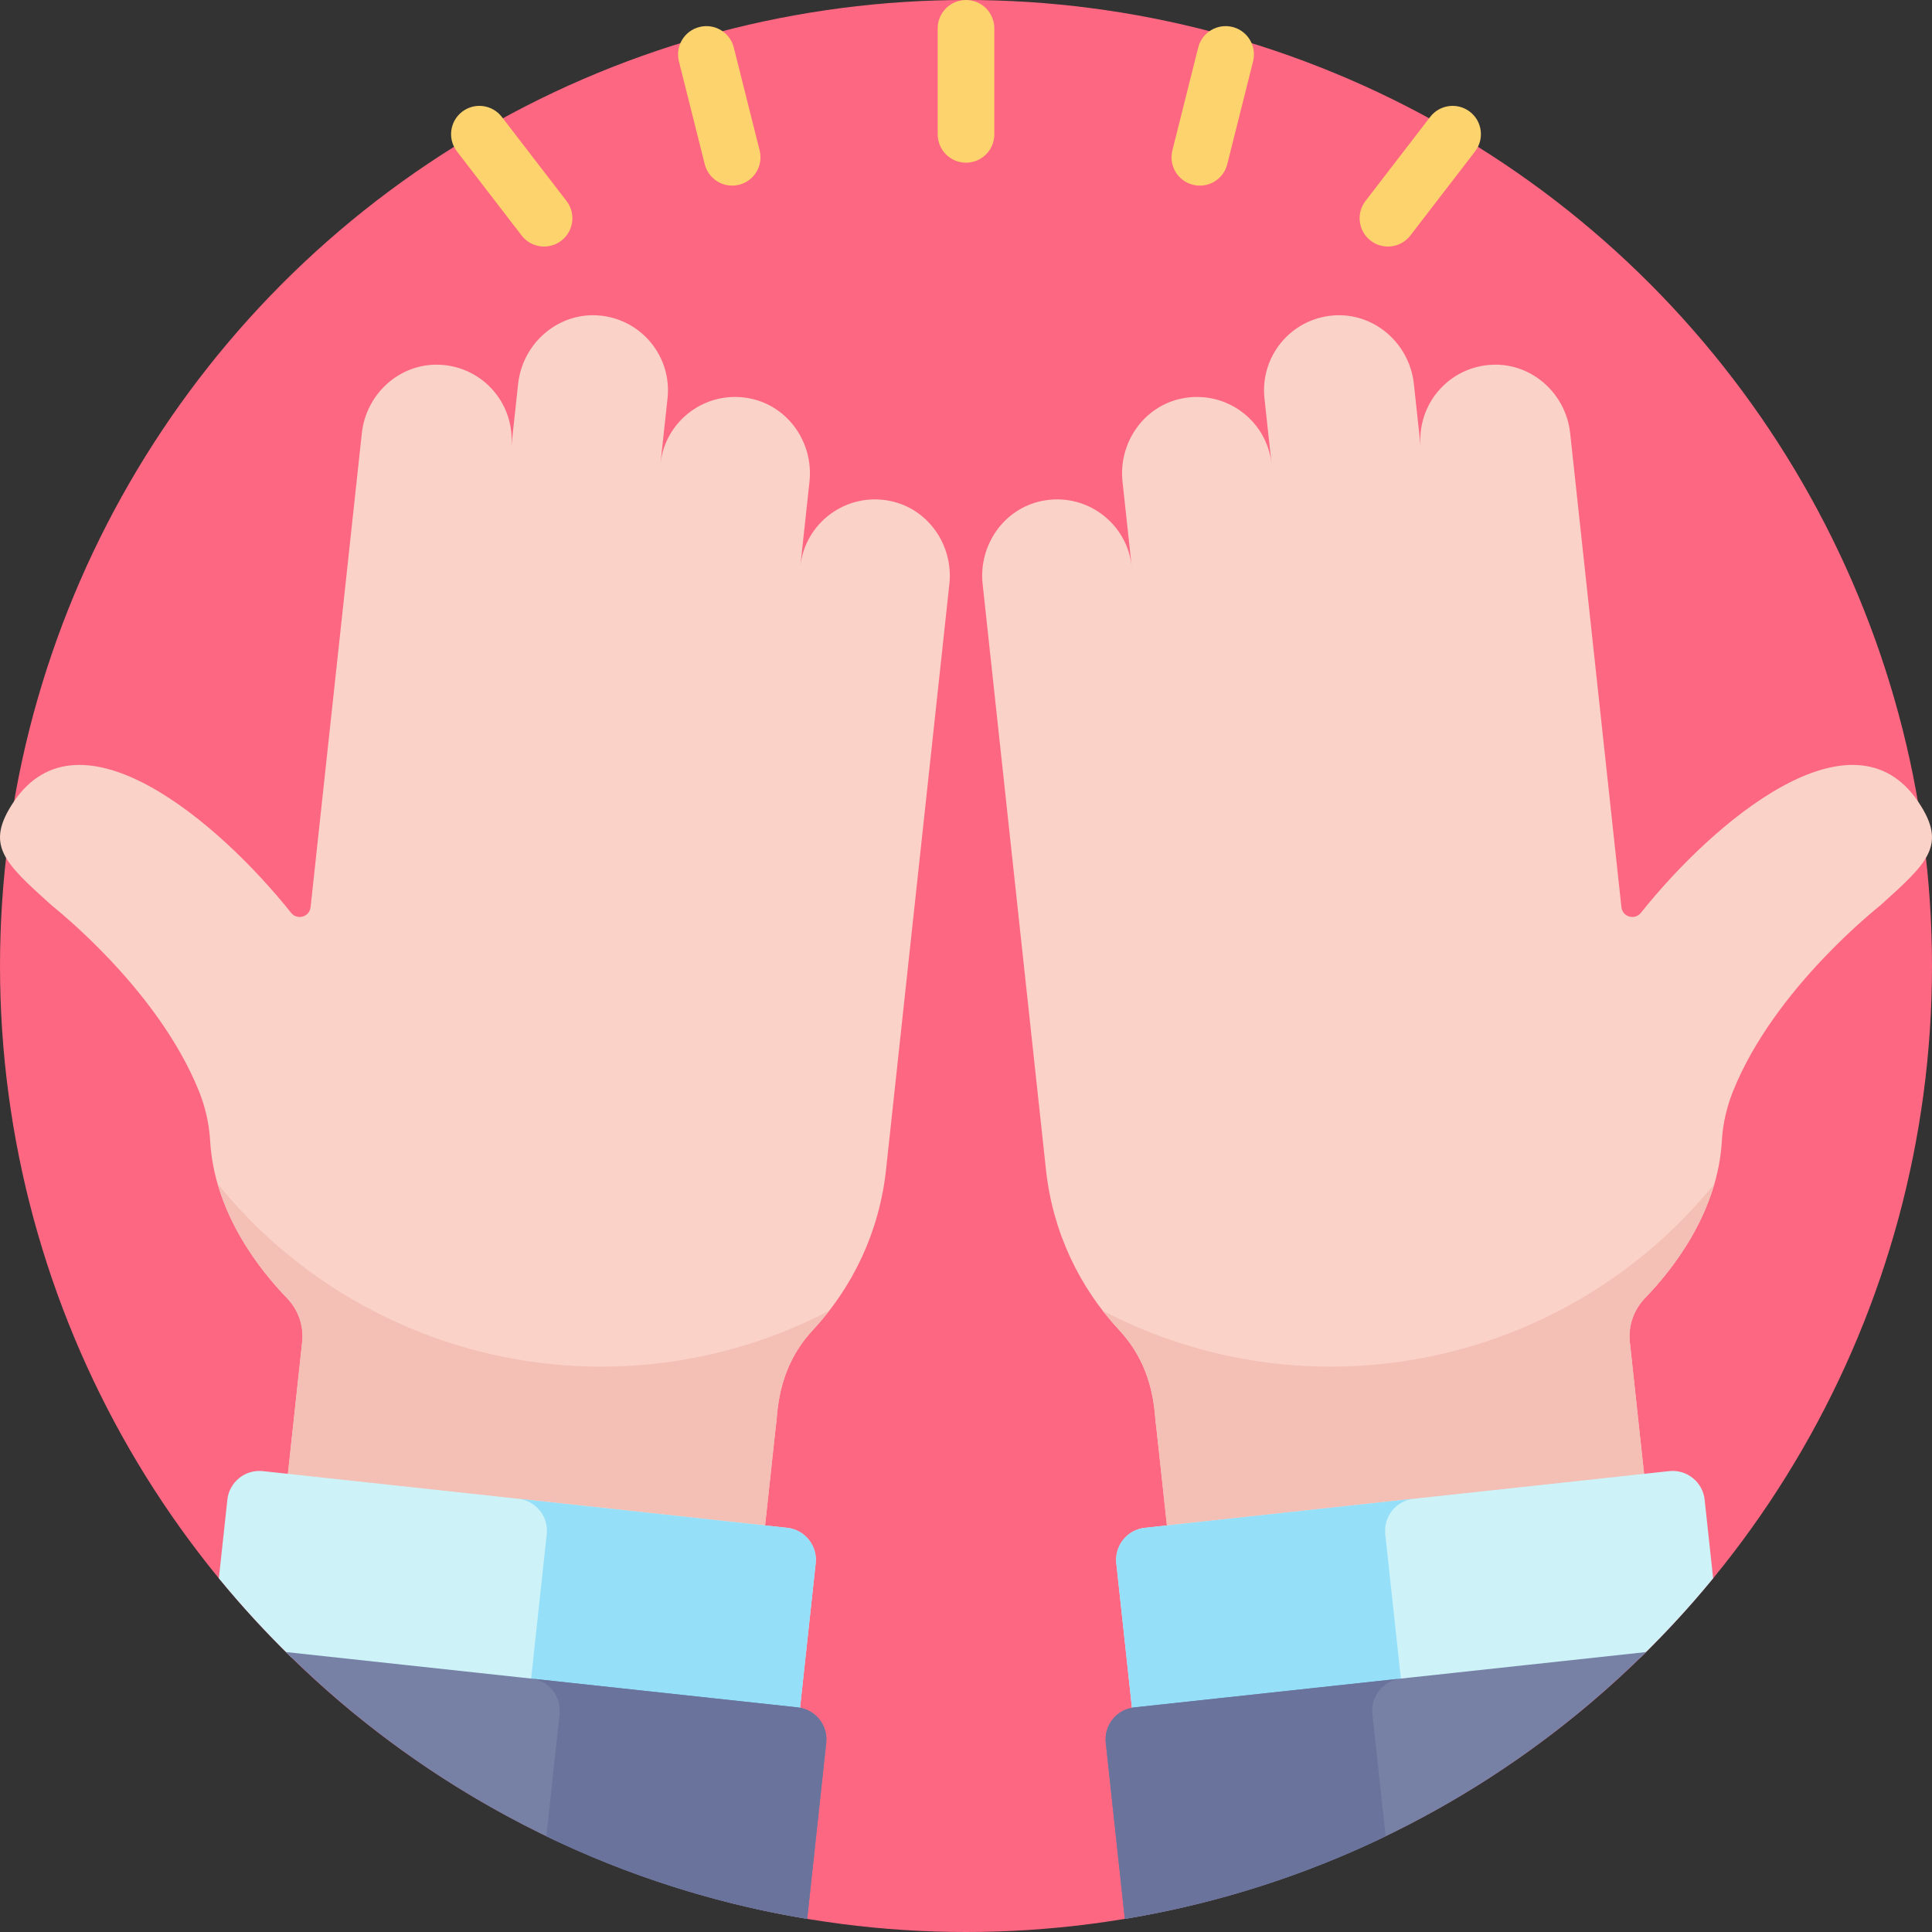 <?xml version="1.0" encoding="iso-8859-1"?>
<!-- Generator: Adobe Illustrator 19.0.0, SVG Export Plug-In . SVG Version: 6.00 Build 0)  -->
<svg version="1.1" id="Capa_1" xmlns="http://www.w3.org/2000/svg" xmlns:xlink="http://www.w3.org/1999/xlink" x="0px" y="0px"
	 viewBox="0 0 512 512" style="enable-background:new 0 0 512 512;" xml:space="preserve">
<rect x="0" y="0" width="512" height="512" fill="#333333" stroke="none"/>
<circle style="fill:#FE6782;" cx="256" cy="256" r="256"/>
<path style="fill:#FAD2C8;" d="M508.369,212.501c-17.351-25.871-54.067,5.017-73.502,29.396c-1.624,2.037-4.894,1.108-5.174-1.482
	c-3.232-29.888-13.907-128.607-13.583-125.614c-1.127-10.426-10.005-18.522-20.485-18.146c-11.67,0.419-20.335,10.612-19.102,22.015
	c-0.143-1.325-1.922-17.778-1.831-16.937c-1.167-10.793-10.617-19.018-21.436-18.129c-11.189,0.919-19.356,10.867-18.156,21.96
	c1.052,9.732,0.822,7.605,1.88,17.382c-1.246-11.526-12.108-19.683-23.739-17.351c-10.141,2.032-16.873,11.752-15.761,22.035
	l2.429,22.464c-1.246-11.525-12.105-19.681-23.737-17.352c-10.142,2.031-16.874,11.75-15.762,22.034l16.784,155.219
	c1.789,16.54,8.892,31.218,19.426,42.517c9.913,10.632,9.239,22.995,9.769,25.304l3.154,29.163l126.455-13.674l-4.071-37.649
	c-0.463-4.286,1.018-8.541,4.014-11.641c6.99-7.234,19.291-22.407,20.38-41.77c0.254-4.504,1.291-8.939,2.976-13.123
	c10.941-27.184,38.348-48.589,39.033-49.206C511.001,228.51,516.05,223.953,508.369,212.501z"/>
<path style="fill:#F4BFB5;" d="M292.246,347.352c54.995,28.723,122.853,14.762,162.091-33.642
	c-3.986,13.844-12.858,24.57-18.399,30.304c-2.995,3.1-4.477,7.356-4.014,11.641l4.071,37.649L309.54,406.978l-3.154-29.163
	c-0.53-2.31,0.143-14.672-9.769-25.304C295.083,350.864,293.63,349.138,292.246,347.352z"/>
<path style="fill:#CDF3F9;" d="M451.745,397.427c-0.506-4.684-4.714-8.071-9.398-7.565L303.4,404.887
	c-4.684,0.507-8.071,4.714-7.565,9.399l4.279,39.568l134.566-14.551c6.818-6.647,13.273-13.663,19.318-21.031L451.745,397.427z"/>
<path style="fill:#96DFF8;" d="M374.676,397.18l-71.276,7.707c-4.684,0.507-8.071,4.715-7.564,9.399l4.279,39.568l71.276-7.707
	l-4.279-39.568C366.605,401.894,369.992,397.686,374.676,397.18z"/>
<path style="fill:#7681A5;" d="M300.599,452.478c-4.681,0.506-8.066,4.711-7.559,9.392l5.046,46.667
	c53.441-8.84,101.294-34.221,138.119-70.722L300.599,452.478z"/>
<path style="fill:#69739B;" d="M371.249,444.838l-70.65,7.64c-4.681,0.506-8.066,4.711-7.559,9.392l5.046,46.667
	c24.368-4.031,47.581-11.487,69.11-21.885l-3.506-32.421C363.184,449.549,366.568,445.345,371.249,444.838z"/>
<path style="fill:#FAD2C8;" d="M3.631,212.501c17.351-25.871,54.067,5.017,73.502,29.396c1.624,2.037,4.894,1.108,5.174-1.482
	c3.232-29.888,13.907-128.607,13.583-125.614c1.127-10.426,10.005-18.522,20.485-18.146c11.67,0.419,20.335,10.612,19.102,22.015
	c0.143-1.325,1.922-17.778,1.831-16.937c1.167-10.793,10.617-19.018,21.436-18.129c11.189,0.919,19.356,10.867,18.157,21.96
	c-1.052,9.732-0.822,7.605-1.88,17.382c1.246-11.526,12.107-19.683,23.739-17.351c10.141,2.032,16.873,11.752,15.761,22.035
	l-2.429,22.464c1.246-11.525,12.105-19.681,23.737-17.352c10.142,2.031,16.874,11.75,15.762,22.034l-16.784,155.219
	c-1.789,16.54-8.892,31.218-19.426,42.517c-9.913,10.632-9.239,22.995-9.769,25.304l-3.154,29.163L76.004,393.305l4.071-37.649
	c0.463-4.286-1.018-8.541-4.014-11.641c-6.99-7.234-19.291-22.407-20.38-41.77c-0.254-4.504-1.291-8.939-2.976-13.123
	c-10.942-27.184-38.347-48.589-39.033-49.206C0.998,228.51-4.05,223.953,3.631,212.501z"/>
<path style="fill:#F4BFB5;" d="M219.754,347.352c-54.995,28.723-122.853,14.762-162.091-33.642
	c3.986,13.844,12.858,24.57,18.399,30.304c2.995,3.1,4.477,7.356,4.014,11.641l-4.071,37.649l126.455,13.674l3.154-29.163
	c0.53-2.31-0.143-14.672,9.769-25.304C216.917,350.864,218.37,349.138,219.754,347.352z"/>
<path style="fill:#CDF3F9;" d="M208.6,404.887L69.654,389.862c-4.684-0.506-8.892,2.88-9.399,7.565l-2.254,20.845
	c6.045,7.368,12.501,14.384,19.319,21.031l134.566,14.551l4.279-39.568C216.671,409.601,213.284,405.393,208.6,404.887z"/>
<path style="fill:#96DFF8;" d="M137.324,397.18l71.276,7.707c4.684,0.507,8.071,4.715,7.564,9.399l-4.279,39.568l-71.276-7.707
	l4.279-39.568C145.395,401.894,142.008,397.686,137.324,397.18z"/>
<path style="fill:#7681A5;" d="M211.401,452.478L75.795,437.815c36.825,36.501,84.678,61.882,138.119,70.722l5.046-46.667
	C219.467,457.189,216.083,452.984,211.401,452.478z"/>
<path style="fill:#69739B;" d="M211.401,452.478l-70.651-7.64c4.681,0.506,8.065,4.711,7.559,9.392l-3.506,32.421
	c21.529,10.398,44.741,17.854,69.11,21.885l5.046-46.667C219.467,457.189,216.083,452.984,211.401,452.478z"/>
<g>
	<path style="fill:#FDD36E;" d="M256,43.113c-4.142,0-7.5-3.358-7.5-7.5V7.5c0-4.142,3.358-7.5,7.5-7.5c4.143,0,7.5,3.358,7.5,7.5
		v28.113C263.5,39.755,260.143,43.113,256,43.113z"/>
	<path style="fill:#FDD36E;" d="M316.138,48.965c-4.017-1.008-6.457-5.083-5.448-9.1l6.845-27.267
		c1.008-4.017,5.083-6.457,9.1-5.448c4.018,1.009,6.457,5.083,5.448,9.1l-6.845,27.267C324.23,47.534,320.156,49.973,316.138,48.965
		z"/>
	<path style="fill:#FDD36E;" d="M363.241,63.782c-3.283-2.526-3.896-7.235-1.371-10.518l17.144-22.281
		c2.526-3.283,7.235-3.896,10.518-1.371c3.283,2.526,3.896,7.235,1.371,10.518l-17.144,22.281
		C371.233,65.695,366.525,66.309,363.241,63.782z"/>
	<path style="fill:#FDD36E;" d="M148.759,63.782c3.283-2.526,3.896-7.235,1.371-10.518l-17.144-22.281
		c-2.526-3.283-7.235-3.896-10.518-1.371c-3.283,2.526-3.896,7.235-1.371,10.518l17.144,22.281
		C140.767,65.695,145.475,66.309,148.759,63.782z"/>
	<path style="fill:#FDD36E;" d="M195.862,48.965c4.017-1.008,6.457-5.083,5.448-9.1l-6.845-27.267
		c-1.008-4.017-5.083-6.457-9.1-5.448c-4.018,1.009-6.457,5.083-5.448,9.1l6.845,27.267
		C187.77,47.534,191.844,49.973,195.862,48.965z"/>
</g>
<g>
</g>
<g>
</g>
<g>
</g>
<g>
</g>
<g>
</g>
<g>
</g>
<g>
</g>
<g>
</g>
<g>
</g>
<g>
</g>
<g>
</g>
<g>
</g>
<g>
</g>
<g>
</g>
<g>
</g>
</svg>
